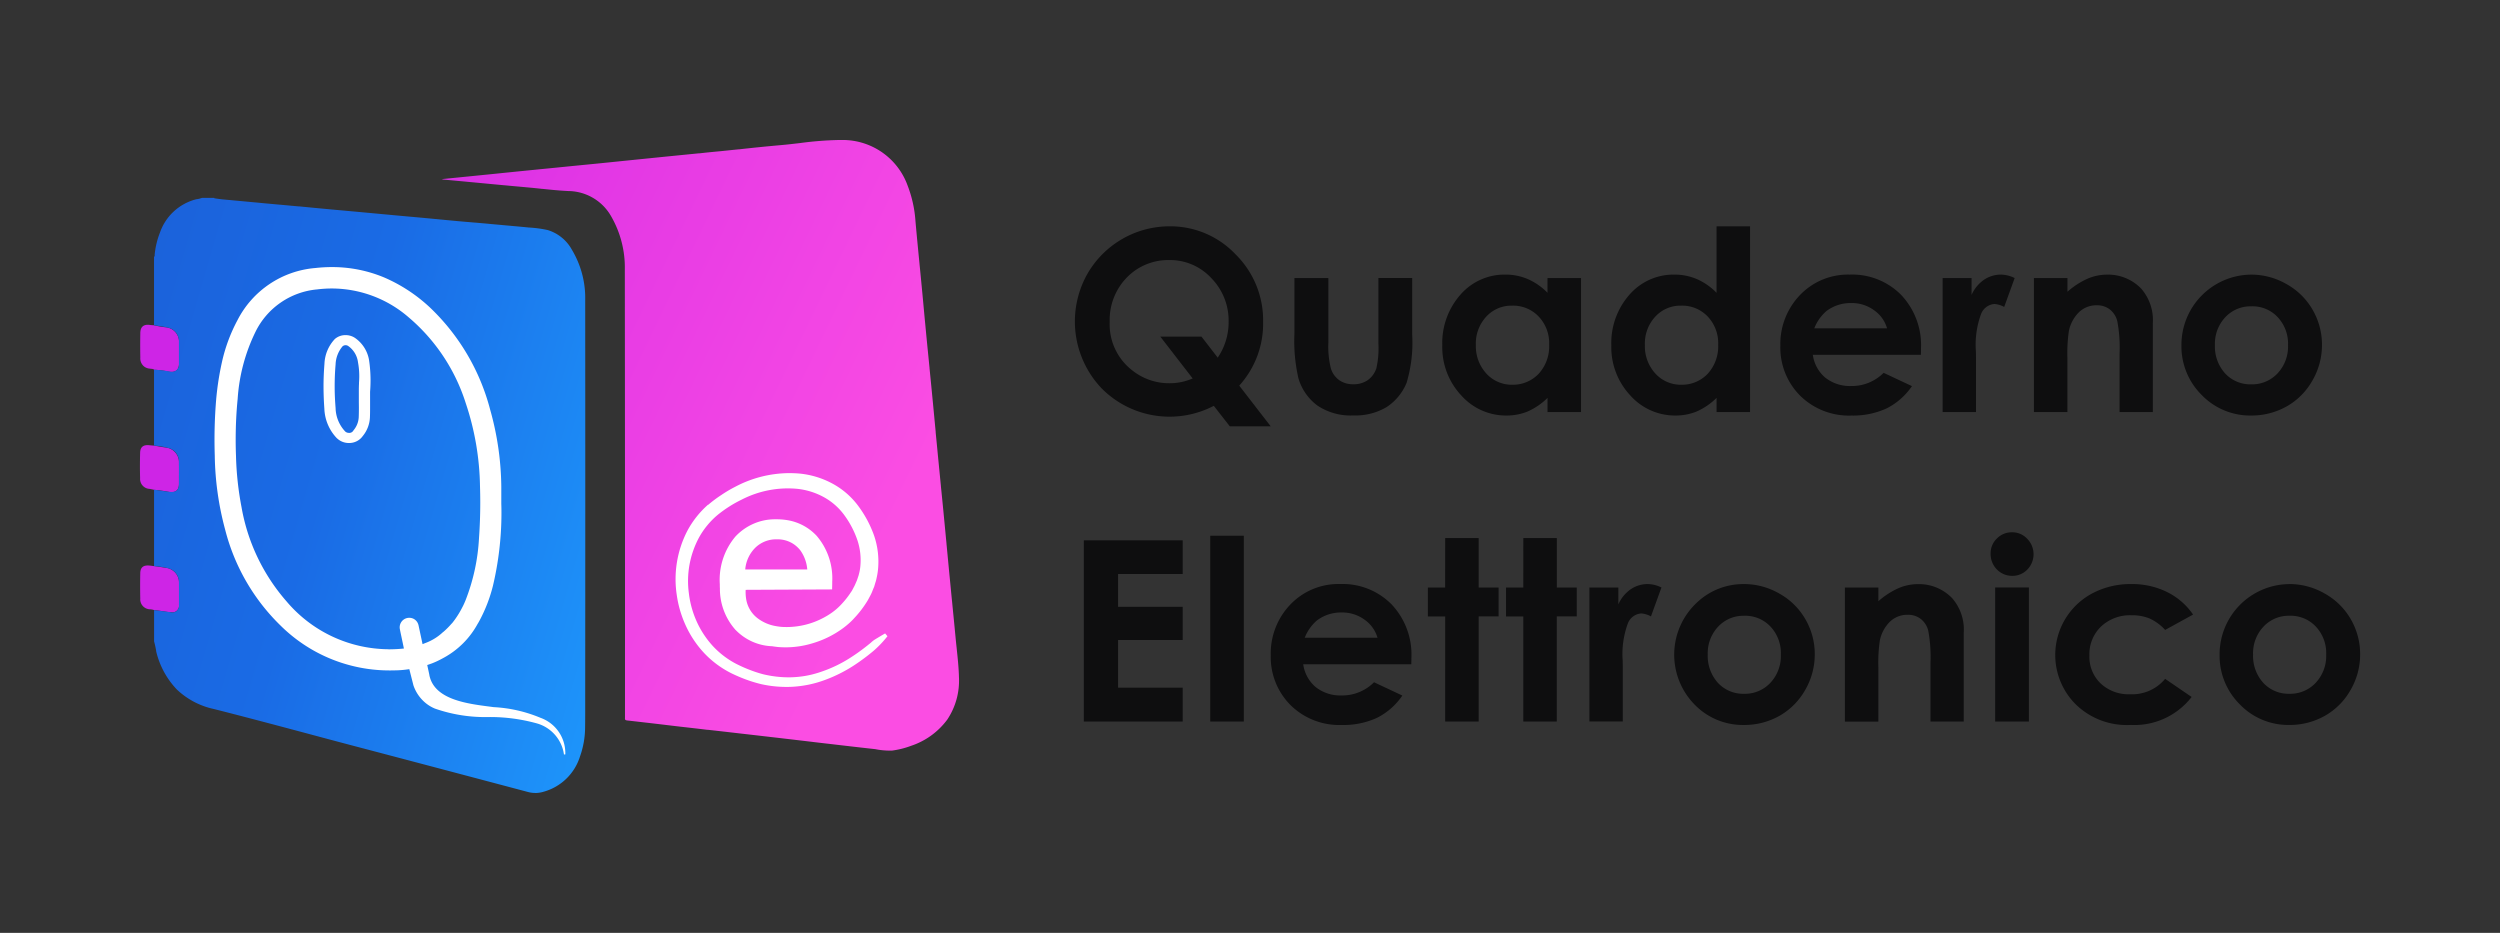 <svg xmlns="http://www.w3.org/2000/svg" xmlns:xlink="http://www.w3.org/1999/xlink" width="268" height="100" viewBox="0 0 268 100">
  <rect x="0" y="0" width="268" height="100" fill="#333333" stroke="none"/>
  <defs>
    <linearGradient id="linear-gradient" x1="0.764" y1="15.1" x2="-0.394" y2="14.633" gradientUnits="objectBoundingBox">
      <stop offset="0" stop-color="#f146da"/>
      <stop offset="1" stop-color="#ce25e6"/>
    </linearGradient>
    <linearGradient id="linear-gradient-2" x1="0.765" y1="10.019" x2="-0.386" y2="9.55" xlink:href="#linear-gradient"/>
    <linearGradient id="linear-gradient-3" x1="0.764" y1="4.914" x2="-0.391" y2="4.443" xlink:href="#linear-gradient"/>
    <linearGradient id="linear-gradient-4" x1="0.87" y1="0.64" x2="-0.389" y2="-0.079" gradientUnits="objectBoundingBox">
      <stop offset="0" stop-color="#fb4de3"/>
      <stop offset="1" stop-color="#ce25e6"/>
    </linearGradient>
    <linearGradient id="linear-gradient-5" x1="0.996" y1="1.352" x2="-0.919" y2="0.586" gradientUnits="objectBoundingBox">
      <stop offset="0" stop-color="#1e9dff"/>
      <stop offset="0.43" stop-color="#1a6be5"/>
      <stop offset="1" stop-color="#1c57ce"/>
    </linearGradient>
    <clipPath id="clip-logo-quaderno-elettronico-hl">
      <rect width="268" height="100"/>
    </clipPath>
  </defs>
  <g id="logo-quaderno-elettronico-hl" clip-path="url(#clip-logo-quaderno-elettronico-hl)">
    <g id="Logo" transform="translate(-12.39 -22.978)">
      <rect id="Rettangolo_3526" data-name="Rettangolo 3526" width="267.812" height="100" transform="translate(12.391 22.984)" fill="none"/>
      <g id="Livello_1" data-name="Livello 1" transform="translate(27.391 37.984)">
        <g id="Raggruppa_9378" data-name="Raggruppa 9378" transform="translate(0 0)">
          <path id="Tracciato_13069" data-name="Tracciato 13069" d="M11.52,60.851V21.457L33.594,20.4,46.9,26.736c.246,7.321.593,22.477,0,24.507s2.852,12.533,4.647,17.533v6.655l-7.181,1.163-16.9-6.023-15.95-9.72Z" transform="translate(-5.058 -8.966)" fill="#fff"/>
          <path id="Tracciato_13070" data-name="Tracciato 13070" d="M98.4,85.534V62.3l23.763-1.476c1.723,3.272,5.173,9.927,5.173,10.352s-2.181,12.712-3.272,18.8L98.4,85.539Z" transform="translate(-43.3 -26.781)" fill="#fff"/>
          <path id="Tracciato_13071" data-name="Tracciato 13071" d="M80.67,101.46v0Z" transform="translate(-35.535 -44.692)" fill="#148c37"/>
          <path id="Tracciato_13072" data-name="Tracciato 13072" d="M82.87,101.46v0Z" transform="translate(-36.505 -44.692)" fill="#148c37"/>
          <path id="Tracciato_13073" data-name="Tracciato 13073" d="M108.29,101.663v-.006Z" transform="translate(-47.661 -44.688)" fill="#148c37"/>
          <path id="Tracciato_13074" data-name="Tracciato 13074" d="M1.5,35.455a10.134,10.134,0,0,0,1.3.218,1.542,1.542,0,0,1,1,.531,1.576,1.576,0,0,1,.375,1.063c.011.744,0,1.482,0,2.226,0,.772-.391,1.068-1.169.917a7.792,7.792,0,0,0-1.488-.19c-.134-.123-.308-.089-.464-.123a1.081,1.081,0,0,1-.419-.106,1,1,0,0,1-.347-.263,1.139,1.139,0,0,1-.213-.375,1.126,1.126,0,0,1-.05-.431q-.025-1.325,0-2.651c.011-.671.369-.951,1.035-.856.145.022.3.022.453.039Z" transform="translate(0.016 -15.586)" fill="url(#linear-gradient)"/>
          <path id="Tracciato_13075" data-name="Tracciato 13075" d="M1.484,58.514c.408.067.817.145,1.225.2a1.553,1.553,0,0,1,1.04.526,1.58,1.58,0,0,1,.4,1.1c.011.755,0,1.516,0,2.271,0,.677-.369.979-1.057.861a14.117,14.117,0,0,0-1.611-.224c-.157-.034-.319-.073-.475-.1a1.048,1.048,0,0,1-.414-.1,1.1,1.1,0,0,1-.341-.257A1.06,1.06,0,0,1-.015,62c-.028-.906-.022-1.812,0-2.718.017-.621.336-.872.956-.817.173.017.352.034.526.045Z" transform="translate(0.034 -25.746)" fill="url(#linear-gradient-2)"/>
          <path id="Tracciato_13076" data-name="Tracciato 13076" d="M1.5,81.583l1.23.185a1.6,1.6,0,0,1,1.04.531,1.58,1.58,0,0,1,.4,1.1c.011.783.006,1.566,0,2.343a.734.734,0,0,1-.034.33.774.774,0,0,1-.179.28.7.7,0,0,1-.285.168.662.662,0,0,1-.33.017c-.453-.028-.895-.117-1.348-.179-.162-.022-.324-.034-.487-.05a1.385,1.385,0,0,0-.481-.089,1.161,1.161,0,0,1-.408-.106,1.076,1.076,0,0,1-.336-.257,1.06,1.06,0,0,1-.263-.789C0,84.155,0,83.249.018,82.343c.011-.6.313-.856.923-.817.19.011.375.045.559.067Z" transform="translate(0.017 -35.909)" fill="url(#linear-gradient-3)"/>
          <path id="Tracciato_13077" data-name="Tracciato 13077" d="M105.847,65.439a7.854,7.854,0,0,1-1.577-.157c-1.695-.185-3.439-.392-4.977-.571-.682-.078-1.365-.157-2.047-.241-2.461-.291-5-.587-7.55-.878-1.113-.129-2.22-.257-3.333-.38H86.29c-.945-.117-1.89-.224-2.83-.33l-1.135-.134-.554-.067c-1.454-.173-2.768-.324-4.094-.475-.19-.022-.246-.084-.229-.252v-.3c.006-15.87,0-31.952-.017-47.81a10.983,10.983,0,0,0-1.448-5.65,5.341,5.341,0,0,0-4.631-2.741c-.928-.045-1.868-.14-2.774-.235h-.045c-.408-.045-.828-.09-1.247-.129l-1.454-.134c-.442-.039-.884-.078-1.325-.123h-.034c-1.264-.117-2.533-.241-3.8-.358-.878-.084-1.756-.162-2.634-.246a.476.476,0,0,1-.123-.022c-.034-.011-.078-.017-.129-.028l5.576-.559c2.505-.257,4.575-.464,6.51-.654.805-.078,1.611-.162,2.416-.241l.509-.05c.923-.09,1.84-.179,2.757-.274,2.4-.246,4.513-.459,6.437-.654l3.378-.336h.073l.7-.078c.5-.05,1-.1,1.493-.145.671-.067,1.342-.14,2.013-.207h.05C91.133.819,92.61.668,94.069.539,94.8.478,95.551.388,96.217.31a36.7,36.7,0,0,1,4.245-.33h.336a7.4,7.4,0,0,1,6.957,4.911,12.943,12.943,0,0,1,.833,3.787c.134,1.516.285,3.06.431,4.548v.017c.078.761.151,1.527.224,2.288.084.873.168,1.751.246,2.623.1,1.085.207,2.17.308,3.25.1,1.007.2,2.014.3,3.021v.034c.123,1.214.24,2.433.358,3.647q.151,1.577.3,3.161v.067c.089.884.173,1.768.257,2.651.1,1.018.2,2.031.3,3.049v.028q.185,1.812.358,3.625l.252,2.635v.067l.006.017.3,3.155c.1.985.19,1.975.291,2.959.112,1.158.246,2.478.364,3.742.039.414.084.839.129,1.253v.011h0c.106,1.007.218,2.047.24,3.077a7.507,7.507,0,0,1-1.253,4.509,7.921,7.921,0,0,1-3.865,2.808,9.229,9.229,0,0,1-2.047.515h-.224Zm-19.5-26.358h0a10.057,10.057,0,0,0-2.215,2.8A11.275,11.275,0,0,0,83,48.764,11.71,11.71,0,0,0,83.947,52a11.051,11.051,0,0,0,2.03,3.026A10.386,10.386,0,0,0,88.8,57.121c.257.129.526.252.8.369a15.063,15.063,0,0,0,2.438.822,12.475,12.475,0,0,0,2.807.3c.207,0,.419-.006.654-.022a11.832,11.832,0,0,0,3.378-.722c.391-.145.738-.285,1.063-.436a15.065,15.065,0,0,0,2-1.091c.509-.33,1-.682,1.471-1.046.246-.19.481-.38.7-.565a10.844,10.844,0,0,0,1.275-1.309c.067-.078.134-.162.2-.246l-.252-.3c-.268.157-.543.319-.8.475-.134.078-.268.162-.4.246h-.011l-.011.017-.034.028a3.261,3.261,0,0,0-.3.257l-.017.011c-.487.4-.951.755-1.415,1.08-.285.2-.587.4-.895.593a14.044,14.044,0,0,1-2.9,1.382c-.1.034-.207.073-.352.117a10.355,10.355,0,0,1-2.768.492c-.151.006-.274.011-.391.011a11.722,11.722,0,0,1-2.757-.324c-.19-.05-.364-.1-.531-.151a15.193,15.193,0,0,1-2.438-1,9.25,9.25,0,0,1-2.466-1.9,9.963,9.963,0,0,1-1.711-2.607,10.32,10.32,0,0,1-.833-2.965v-.011a.158.158,0,0,0-.006-.045,9.831,9.831,0,0,1,1.1-6.008,8.611,8.611,0,0,1,1.929-2.355,13.318,13.318,0,0,1,2.64-1.689,10.82,10.82,0,0,1,6-1.147,7.594,7.594,0,0,1,2.835.906,6.723,6.723,0,0,1,2.181,1.941,10,10,0,0,1,1.393,2.691,6.775,6.775,0,0,1,.291,2.875,5.059,5.059,0,0,1-.134.7,2.518,2.518,0,0,1-.1.336l-.117.352-.017.039c-.022.056-.05.112-.073.168l-.022.05c-.056.129-.112.263-.179.392l-.011.017h0l-.168.319a1.683,1.683,0,0,1-.185.3h0a8.641,8.641,0,0,1-.917,1.18,6.681,6.681,0,0,1-1.085.979,8,8,0,0,1-.884.548,8.417,8.417,0,0,1-3.971,1.018c-.24,0-.475-.006-.7-.028-.179-.022-.336-.045-.487-.073a4.465,4.465,0,0,1-2-.878,3.216,3.216,0,0,1-1.191-2.109,4.417,4.417,0,0,1-.039-.9l9.267-.045v-.19c.011-.28.011-.453.011-.571v-.073A7,7,0,0,0,98,42.42a5.5,5.5,0,0,0-3.1-1.678,6.839,6.839,0,0,0-1.174-.1h-.235a5.688,5.688,0,0,0-2.293.492,5.855,5.855,0,0,0-1.913,1.359,7.2,7.2,0,0,0-1.672,5.1c0,.151,0,.3.011.448a6.608,6.608,0,0,0,1.689,4.475h.006a5.726,5.726,0,0,0,3.9,1.734c.235.039.475.067.677.09.252.017.515.028.777.028a9.883,9.883,0,0,0,2.908-.442,10.494,10.494,0,0,0,3.288-1.645,9.366,9.366,0,0,0,.721-.6,5.884,5.884,0,0,0,.453-.464l.185-.2a10.831,10.831,0,0,0,1.107-1.466,4.333,4.333,0,0,0,.24-.408l.213-.4c.1-.19.173-.38.246-.571l.011-.034s.022-.05.034-.078l.011-.022c.022-.056.045-.1.067-.151v-.011l.006-.011.129-.436a3.342,3.342,0,0,0,.123-.464,7.482,7.482,0,0,0,.157-.929,8.626,8.626,0,0,0-.436-3.692,12.11,12.11,0,0,0-1.706-3.166,8.412,8.412,0,0,0-2.8-2.394,9.286,9.286,0,0,0-3.49-1.046c-.352-.028-.716-.045-1.085-.045a12.473,12.473,0,0,0-5.794,1.466,13.985,13.985,0,0,0-1.5.889A13.669,13.669,0,0,0,86.357,39.1h0Zm10.643,6.942H90.339a3.726,3.726,0,0,1,1.046-2.3,3.19,3.19,0,0,1,2.265-.934h.157a3.1,3.1,0,0,1,1.7.5,3.24,3.24,0,0,1,.721.66,4.044,4.044,0,0,1,.761,2.075h0Z" transform="translate(-25.451 0.02)" fill="url(#linear-gradient-4)"/>
          <path id="Tracciato_13078" data-name="Tracciato 13078" d="M43.519,74.868a3.012,3.012,0,0,1-.744-.1c-5.939-1.577-12.041-3.194-18.651-4.934-1.661-.436-3.35-.889-4.977-1.326-3.294-.878-6.7-1.79-10.061-2.64a8.263,8.263,0,0,1-3.971-2.092,8.876,8.876,0,0,1-2.2-4.022,10,10,0,0,0-.24-1.136V55.273c.213.028.431.05.643.078l1.1.134a.676.676,0,0,0,.213.034.738.738,0,0,0,.464-.168A.77.77,0,0,0,5.3,55.06a.69.69,0,0,0,.039-.352V52.325a1.527,1.527,0,0,0-1.174-1.549,7.457,7.457,0,0,0-1.493-.218V42.362c.185.022.375.05.559.078H3.24c.4.062.822.123,1.236.157h.117c.492,0,.744-.28.744-.833V39.38a1.458,1.458,0,0,0-.291-.929,1.493,1.493,0,0,0-.8-.554,7.941,7.941,0,0,0-1.577-.263V29.5a11.419,11.419,0,0,1,1.745.2.92.92,0,0,0,.173.022.75.75,0,0,0,.313-.067.791.791,0,0,0,.257-.19.816.816,0,0,0,.157-.28.771.771,0,0,0,.022-.319V26.515a1.489,1.489,0,0,0-1.18-1.533c-.336-.078-.677-.129-1.012-.179-.157-.022-.319-.045-.475-.073V17.4a.325.325,0,0,0,.056-.073.166.166,0,0,0,.011-.09v-.062A8.676,8.676,0,0,1,3.3,14.807a5.569,5.569,0,0,1,3.9-3.586,2.3,2.3,0,0,0,.615-.151h1.3c.017.056.05.056.1.062h.034c.487.084.979.123,1.46.168.162.011.319.028.481.045.744.067,1.493.14,2.237.207.5.045,1,.1,1.493.14l1.275.117h.028l1.627.151.324.028h.062q1.7.168,3.406.324l1.476.134,1.476.134,3.792.352,1.275.117,1.683.151c.453.045.906.084,1.359.129h.011c.772.073,1.572.151,2.36.224.666.062,1.342.117,2,.173h.017c.582.05,1.169.1,1.75.157l.744.067c1.057.1,2.153.19,3.233.3a12.74,12.74,0,0,1,2.052.274,4.439,4.439,0,0,1,2.6,2.12,10.052,10.052,0,0,1,1.421,5.409c.011,14.55.011,28.875,0,42.58v1.024c0,.71,0,1.443-.011,2.165a9.35,9.35,0,0,1-.548,3.133,5.67,5.67,0,0,1-3.971,3.8,3.039,3.039,0,0,1-.839.117ZM30.04,61.616h0l.419,1.645v.017a4.191,4.191,0,0,0,.884,1.527,4.015,4.015,0,0,0,1.437,1.018,16.294,16.294,0,0,0,5.755.906,18.75,18.75,0,0,1,5.2.688,4.05,4.05,0,0,1,2.88,3.328l.145-.011v-.162a4.014,4.014,0,0,0-2.673-3.765,14.947,14.947,0,0,0-5.022-1.141c-.134-.017-.274-.039-.419-.056-2.382-.308-5.643-.733-6.376-3.043v-.011l-.006-.011a2.655,2.655,0,0,1-.089-.364v-.017l-.218-1.012c.129-.039.268-.09.436-.151l.05-.017a8.7,8.7,0,0,0,.839-.375l.045-.022c.123-.062.246-.129.4-.213a9.07,9.07,0,0,0,3.63-3.63c.073-.112.14-.235.229-.4a16.1,16.1,0,0,0,1.415-3.686,34.029,34.029,0,0,0,.912-7.815c0-.347-.006-.666-.017-.968V42.01A31.375,31.375,0,0,0,38.7,33.77a23.173,23.173,0,0,0-6.432-10.925,17.048,17.048,0,0,0-4.888-3.222,14.425,14.425,0,0,0-5.632-1.13,15.818,15.818,0,0,0-1.784.1A10.328,10.328,0,0,0,11.607,24.2a17.555,17.555,0,0,0-1.644,4.419,30.769,30.769,0,0,0-.677,4.643c-.089,1.242-.134,2.5-.134,3.742,0,.565.011,1.141.028,1.7A32.118,32.118,0,0,0,10.3,46.664a21.862,21.862,0,0,0,5.939,10.265A16.59,16.59,0,0,0,27.91,61.733c.2,0,.352,0,.5-.006a10.733,10.733,0,0,0,1.639-.134h0Zm-2.215-2.154a14.44,14.44,0,0,1-10.939-5.118A20.736,20.736,0,0,1,12.049,44.23a33.409,33.409,0,0,1-.593-5.482c-.022-.565-.034-1.147-.034-1.728,0-1.482.067-2.965.213-4.408a19.143,19.143,0,0,1,1.913-7.182,8.175,8.175,0,0,1,6.594-4.542,12.991,12.991,0,0,1,1.544-.1,12.607,12.607,0,0,1,8.3,3.11,19.942,19.942,0,0,1,6.09,9.157A29.31,29.31,0,0,1,37.613,42c.017.554.028,1.119.028,1.729,0,1.275-.045,2.556-.134,3.8h0A21.3,21.3,0,0,1,36.069,54.2l-.017.045c-.073.173-.145.341-.235.526-.028.056-.05.106-.084.162l-.011.022-.028.056a9.787,9.787,0,0,1-.789,1.287l-.067.09c-.056.073-.106.145-.162.213l-.011.011-.011.011-.011.011v.011a.224.224,0,0,0-.022.017v.011l-.039.034h-.006a8.563,8.563,0,0,1-.772.789c-.084.073-.129.117-.134.117h-.011a5.57,5.57,0,0,1-1.868,1.169H31.78c-.106.045-.213.09-.324.134L31.025,56.9a1.083,1.083,0,0,0-.157-.369,1.044,1.044,0,0,0-.285-.28,1,1,0,0,0-.369-.145,1.052,1.052,0,0,0-.4.006,1.024,1.024,0,0,0-.789,1.208l.067.336.218,1.029.145.7a16.318,16.318,0,0,1-1.655.084ZM23.2,25.787a1.723,1.723,0,0,0-1.158.425h-.006l-.006.017a4.092,4.092,0,0,0-1.091,2.624c-.062.789-.1,1.6-.1,2.411s.034,1.633.089,2.411a4.824,4.824,0,0,0,1.353,3.177h.006a1.826,1.826,0,0,0,1.27.5c.056,0,.112,0,.179-.006a1.772,1.772,0,0,0,1.3-.727,3.381,3.381,0,0,0,.777-2.008c.017-.38.017-.761.017-1.08V31.862c.034-.42.05-.845.05-1.264a14.806,14.806,0,0,0-.157-2.109,3.606,3.606,0,0,0-1.5-2.394,1.794,1.794,0,0,0-1.007-.308Zm.352,10.477a.541.541,0,0,1-.229-.045.512.512,0,0,1-.19-.134,3.782,3.782,0,0,1-1-2.461v-.011c-.062-.766-.1-1.561-.1-2.344s.034-1.577.1-2.349v-.011a3.188,3.188,0,0,1,.744-1.919.5.5,0,0,1,.3-.123.514.514,0,0,1,.313.09,2.508,2.508,0,0,1,1.04,1.712v.011a8.09,8.09,0,0,1,.14,1.516c0,.235-.011.464-.028.688V31c-.011.229-.017.492-.017.75v1.074c0,.252.006.509.006.761,0,.369-.006.694-.017.985a2.351,2.351,0,0,1-.554,1.415L24.051,36l-.011.017a.531.531,0,0,1-.173.179.524.524,0,0,1-.24.073h-.062Z" transform="translate(-1.158 -4.868)" fill="url(#linear-gradient-5)"/>
          <path id="Tracciato_13079" data-name="Tracciato 13079" d="M196.457,33.6l3.378,4.369H195.45l-1.717-2.2a10.255,10.255,0,0,1-12-1.846,10.394,10.394,0,0,1-1.544-12.313,10.163,10.163,0,0,1,8.769-5.085,9.627,9.627,0,0,1,7.091,2.987,9.928,9.928,0,0,1,2.97,7.278,9.881,9.881,0,0,1-2.561,6.814Zm-2.31-2.987a6.761,6.761,0,0,0,1.174-3.854,6.5,6.5,0,0,0-1.862-4.688,6.024,6.024,0,0,0-4.5-1.93,6.2,6.2,0,0,0-4.552,1.874,6.527,6.527,0,0,0-1.834,4.766,6.216,6.216,0,0,0,2.31,5.1,6.336,6.336,0,0,0,4.1,1.466,6.112,6.112,0,0,0,2.483-.515L188,28.351h4.413l1.745,2.26Zm8.221-8.542h3.646v6.92a9.686,9.686,0,0,0,.28,2.814,2.47,2.47,0,0,0,.884,1.214,2.565,2.565,0,0,0,1.516.436,2.618,2.618,0,0,0,1.521-.425,2.541,2.541,0,0,0,.94-1.27,9.66,9.66,0,0,0,.224-2.657V22.064H215V28.15A14.939,14.939,0,0,1,214.4,33.3a5.7,5.7,0,0,1-2.136,2.6,6.572,6.572,0,0,1-3.59.9,6.4,6.4,0,0,1-3.831-1.057A5.6,5.6,0,0,1,202.8,32.8a17.915,17.915,0,0,1-.425-4.755v-5.98Zm27.141,0h3.59V36.441h-3.59V34.919a7.215,7.215,0,0,1-2.125,1.454,5.965,5.965,0,0,1-2.3.436,6.414,6.414,0,0,1-4.821-2.154,7.559,7.559,0,0,1-2.036-5.376,7.828,7.828,0,0,1,1.969-5.454,6.271,6.271,0,0,1,4.782-2.126,6.088,6.088,0,0,1,2.427.487,6.669,6.669,0,0,1,2.1,1.466V22.069Zm-3.792,2.959a3.656,3.656,0,0,0-2.785,1.186,4.231,4.231,0,0,0-1.107,3.026,4.327,4.327,0,0,0,1.124,3.066,3.682,3.682,0,0,0,2.785,1.2,3.794,3.794,0,0,0,2.824-1.175,4.34,4.34,0,0,0,1.124-3.1,4.149,4.149,0,0,0-1.124-3.038A3.773,3.773,0,0,0,225.717,25.029Zm21.912-8.5h3.59V36.441h-3.59V34.919a7.214,7.214,0,0,1-2.125,1.454,5.965,5.965,0,0,1-2.3.436,6.413,6.413,0,0,1-4.821-2.154,7.559,7.559,0,0,1-2.036-5.376,7.829,7.829,0,0,1,1.969-5.454A6.271,6.271,0,0,1,243.1,21.7a6.088,6.088,0,0,1,2.427.487,6.669,6.669,0,0,1,2.1,1.466V16.52Zm-3.792,8.5a3.656,3.656,0,0,0-2.785,1.186,4.231,4.231,0,0,0-1.107,3.026,4.327,4.327,0,0,0,1.124,3.066,3.682,3.682,0,0,0,2.785,1.2,3.794,3.794,0,0,0,2.824-1.175,4.34,4.34,0,0,0,1.124-3.1,4.149,4.149,0,0,0-1.124-3.038A3.773,3.773,0,0,0,243.837,25.029Zm25.687,5.27H257.948a3.9,3.9,0,0,0,1.331,2.445,4.26,4.26,0,0,0,2.785.9,4.792,4.792,0,0,0,3.473-1.415l3.037,1.426a7.2,7.2,0,0,1-2.718,2.389,8.59,8.59,0,0,1-3.764.766,7.446,7.446,0,0,1-5.5-2.126,7.292,7.292,0,0,1-2.125-5.348,7.581,7.581,0,0,1,2.114-5.454A7.122,7.122,0,0,1,261.9,21.7a7.367,7.367,0,0,1,5.52,2.182,7.842,7.842,0,0,1,2.125,5.734l-.011.688Zm-3.618-2.842a3.579,3.579,0,0,0-1.415-1.952,4.025,4.025,0,0,0-2.427-.755,4.29,4.29,0,0,0-2.64.845,4.69,4.69,0,0,0-1.32,1.863Zm5.973-5.387h3.087v1.807a3.876,3.876,0,0,1,1.331-1.622,3.223,3.223,0,0,1,1.823-.554,3.377,3.377,0,0,1,1.465.369l-1.124,3.1a2.482,2.482,0,0,0-1.046-.319A1.669,1.669,0,0,0,276,25.884a9.491,9.491,0,0,0-.57,4.039l.011.7v5.812h-3.579V22.064Zm9.776,0h3.59v1.466a8.464,8.464,0,0,1,2.22-1.426,5.366,5.366,0,0,1,2.047-.408,4.937,4.937,0,0,1,3.63,1.494,5.133,5.133,0,0,1,1.253,3.748v9.493h-3.563v-6.3a15.142,15.142,0,0,0-.24-3.418,2.273,2.273,0,0,0-.805-1.281,2.2,2.2,0,0,0-1.415-.448,2.681,2.681,0,0,0-1.89.738,3.938,3.938,0,0,0-1.085,2.019,16.326,16.326,0,0,0-.157,2.92V36.44h-3.59V22.069Zm23.254-.369a7.6,7.6,0,0,1,3.82,1.018,7.319,7.319,0,0,1,2.8,2.758,7.454,7.454,0,0,1,1,3.765,7.545,7.545,0,0,1-1.018,3.8,7.27,7.27,0,0,1-2.746,2.775,7.65,7.65,0,0,1-3.842.99,7.2,7.2,0,0,1-5.279-2.193,7.33,7.33,0,0,1-2.181-5.348,7.532,7.532,0,0,1,7.449-7.563Zm.05,3.4a3.7,3.7,0,0,0-2.8,1.175,4.154,4.154,0,0,0-1.107,2.987,4.294,4.294,0,0,0,1.1,3.038,3.692,3.692,0,0,0,2.8,1.164,3.735,3.735,0,0,0,2.813-1.175,4.194,4.194,0,0,0,1.124-3.026,4.135,4.135,0,0,0-1.107-3,3.686,3.686,0,0,0-2.813-1.164ZM179.8,50.185h10.6V53.8h-6.929v3.513h6.929V60.87h-6.929v5.113h6.929v3.631H179.8V50.185Zm13.551-.487h3.6V69.613h-3.6ZM214.9,63.471H203.319a3.9,3.9,0,0,0,1.331,2.445,4.26,4.26,0,0,0,2.785.9,4.792,4.792,0,0,0,3.473-1.415l3.037,1.426a7.2,7.2,0,0,1-2.718,2.389,8.59,8.59,0,0,1-3.764.766,7.446,7.446,0,0,1-5.5-2.126,7.292,7.292,0,0,1-2.125-5.348,7.58,7.58,0,0,1,2.114-5.454,7.122,7.122,0,0,1,5.319-2.182,7.366,7.366,0,0,1,5.52,2.182,7.842,7.842,0,0,1,2.125,5.734l-.011.688Zm-3.618-2.842a3.579,3.579,0,0,0-1.415-1.952,4.026,4.026,0,0,0-2.427-.755,4.29,4.29,0,0,0-2.64.845,4.69,4.69,0,0,0-1.32,1.863Zm7.254-10.685h3.59v5.3h2.136v3.1h-2.136V69.613h-3.59V58.347H216.68v-3.1h1.851Zm8.378,0h3.59v5.3h2.136v3.1H230.5V69.613h-3.59V58.347h-1.851v-3.1h1.851Zm7.1,5.3h3.087v1.807a3.876,3.876,0,0,1,1.331-1.622,3.222,3.222,0,0,1,1.823-.554,3.376,3.376,0,0,1,1.465.369l-1.124,3.1a2.482,2.482,0,0,0-1.046-.319,1.669,1.669,0,0,0-1.415,1.029,9.492,9.492,0,0,0-.57,4.039l.011.7v5.812h-3.579V55.237Zm16.526-.369a7.581,7.581,0,0,1,3.814,1.018,7.319,7.319,0,0,1,2.8,2.758,7.4,7.4,0,0,1,1,3.765,7.545,7.545,0,0,1-1.018,3.8,7.308,7.308,0,0,1-2.746,2.775,7.649,7.649,0,0,1-3.842.99,7.2,7.2,0,0,1-5.279-2.193,7.631,7.631,0,0,1,.285-10.959,7.208,7.208,0,0,1,4.977-1.952Zm.05,3.4a3.7,3.7,0,0,0-2.8,1.175,4.153,4.153,0,0,0-1.107,2.987,4.294,4.294,0,0,0,1.1,3.038,3.692,3.692,0,0,0,2.8,1.164,3.735,3.735,0,0,0,2.813-1.175,4.194,4.194,0,0,0,1.124-3.026,4.135,4.135,0,0,0-1.107-3,3.706,3.706,0,0,0-2.813-1.164Zm10.794-3.026h3.59v1.466a8.465,8.465,0,0,1,2.22-1.426,5.366,5.366,0,0,1,2.047-.408,4.937,4.937,0,0,1,3.63,1.494,5.109,5.109,0,0,1,1.253,3.748v9.493h-3.562v-6.3a15.621,15.621,0,0,0-.235-3.418,2.273,2.273,0,0,0-.805-1.281,2.2,2.2,0,0,0-1.415-.448,2.681,2.681,0,0,0-1.89.738,3.937,3.937,0,0,0-1.085,2.019,16.332,16.332,0,0,0-.157,2.92v5.773h-3.59V55.242ZM279.3,49.324a2.186,2.186,0,0,1,1.622.688,2.358,2.358,0,0,1,.017,3.312,2.2,2.2,0,0,1-1.611.671,2.274,2.274,0,0,1-1.65-.688,2.348,2.348,0,0,1-.671-1.689,2.169,2.169,0,0,1,.671-1.622,2.212,2.212,0,0,1,1.622-.671Zm-1.806,5.919h3.618V69.613h-3.618Zm21.224,2.9-3,1.65a5.136,5.136,0,0,0-1.678-1.231,4.926,4.926,0,0,0-1.924-.341,4.512,4.512,0,0,0-3.277,1.214,4.105,4.105,0,0,0-1.242,3.088,3.944,3.944,0,0,0,1.2,3,4.354,4.354,0,0,0,3.154,1.164,4.586,4.586,0,0,0,3.764-1.65l2.841,1.941a7.756,7.756,0,0,1-6.521,3,7.84,7.84,0,0,1-5.939-2.243,7.478,7.478,0,0,1,1.806-11.859,8.706,8.706,0,0,1,4.183-1,8.437,8.437,0,0,1,3.842.856,7.262,7.262,0,0,1,2.785,2.417ZM309,54.873a7.6,7.6,0,0,1,3.82,1.018,7.319,7.319,0,0,1,2.8,2.758,7.454,7.454,0,0,1,1,3.765,7.545,7.545,0,0,1-1.018,3.8,7.27,7.27,0,0,1-2.746,2.775,7.65,7.65,0,0,1-3.842.99,7.2,7.2,0,0,1-5.279-2.193,7.33,7.33,0,0,1-2.181-5.348A7.532,7.532,0,0,1,309,54.879Zm.05,3.4a3.7,3.7,0,0,0-2.8,1.175,4.154,4.154,0,0,0-1.107,2.987,4.294,4.294,0,0,0,1.1,3.038,3.692,3.692,0,0,0,2.8,1.164,3.735,3.735,0,0,0,2.813-1.175,4.194,4.194,0,0,0,1.124-3.026,4.135,4.135,0,0,0-1.107-3,3.706,3.706,0,0,0-2.813-1.164Z" transform="translate(-78.614 -7.27)" fill="#0e0e0f"/>
        </g>
      </g>
    </g>
  </g>
</svg>
